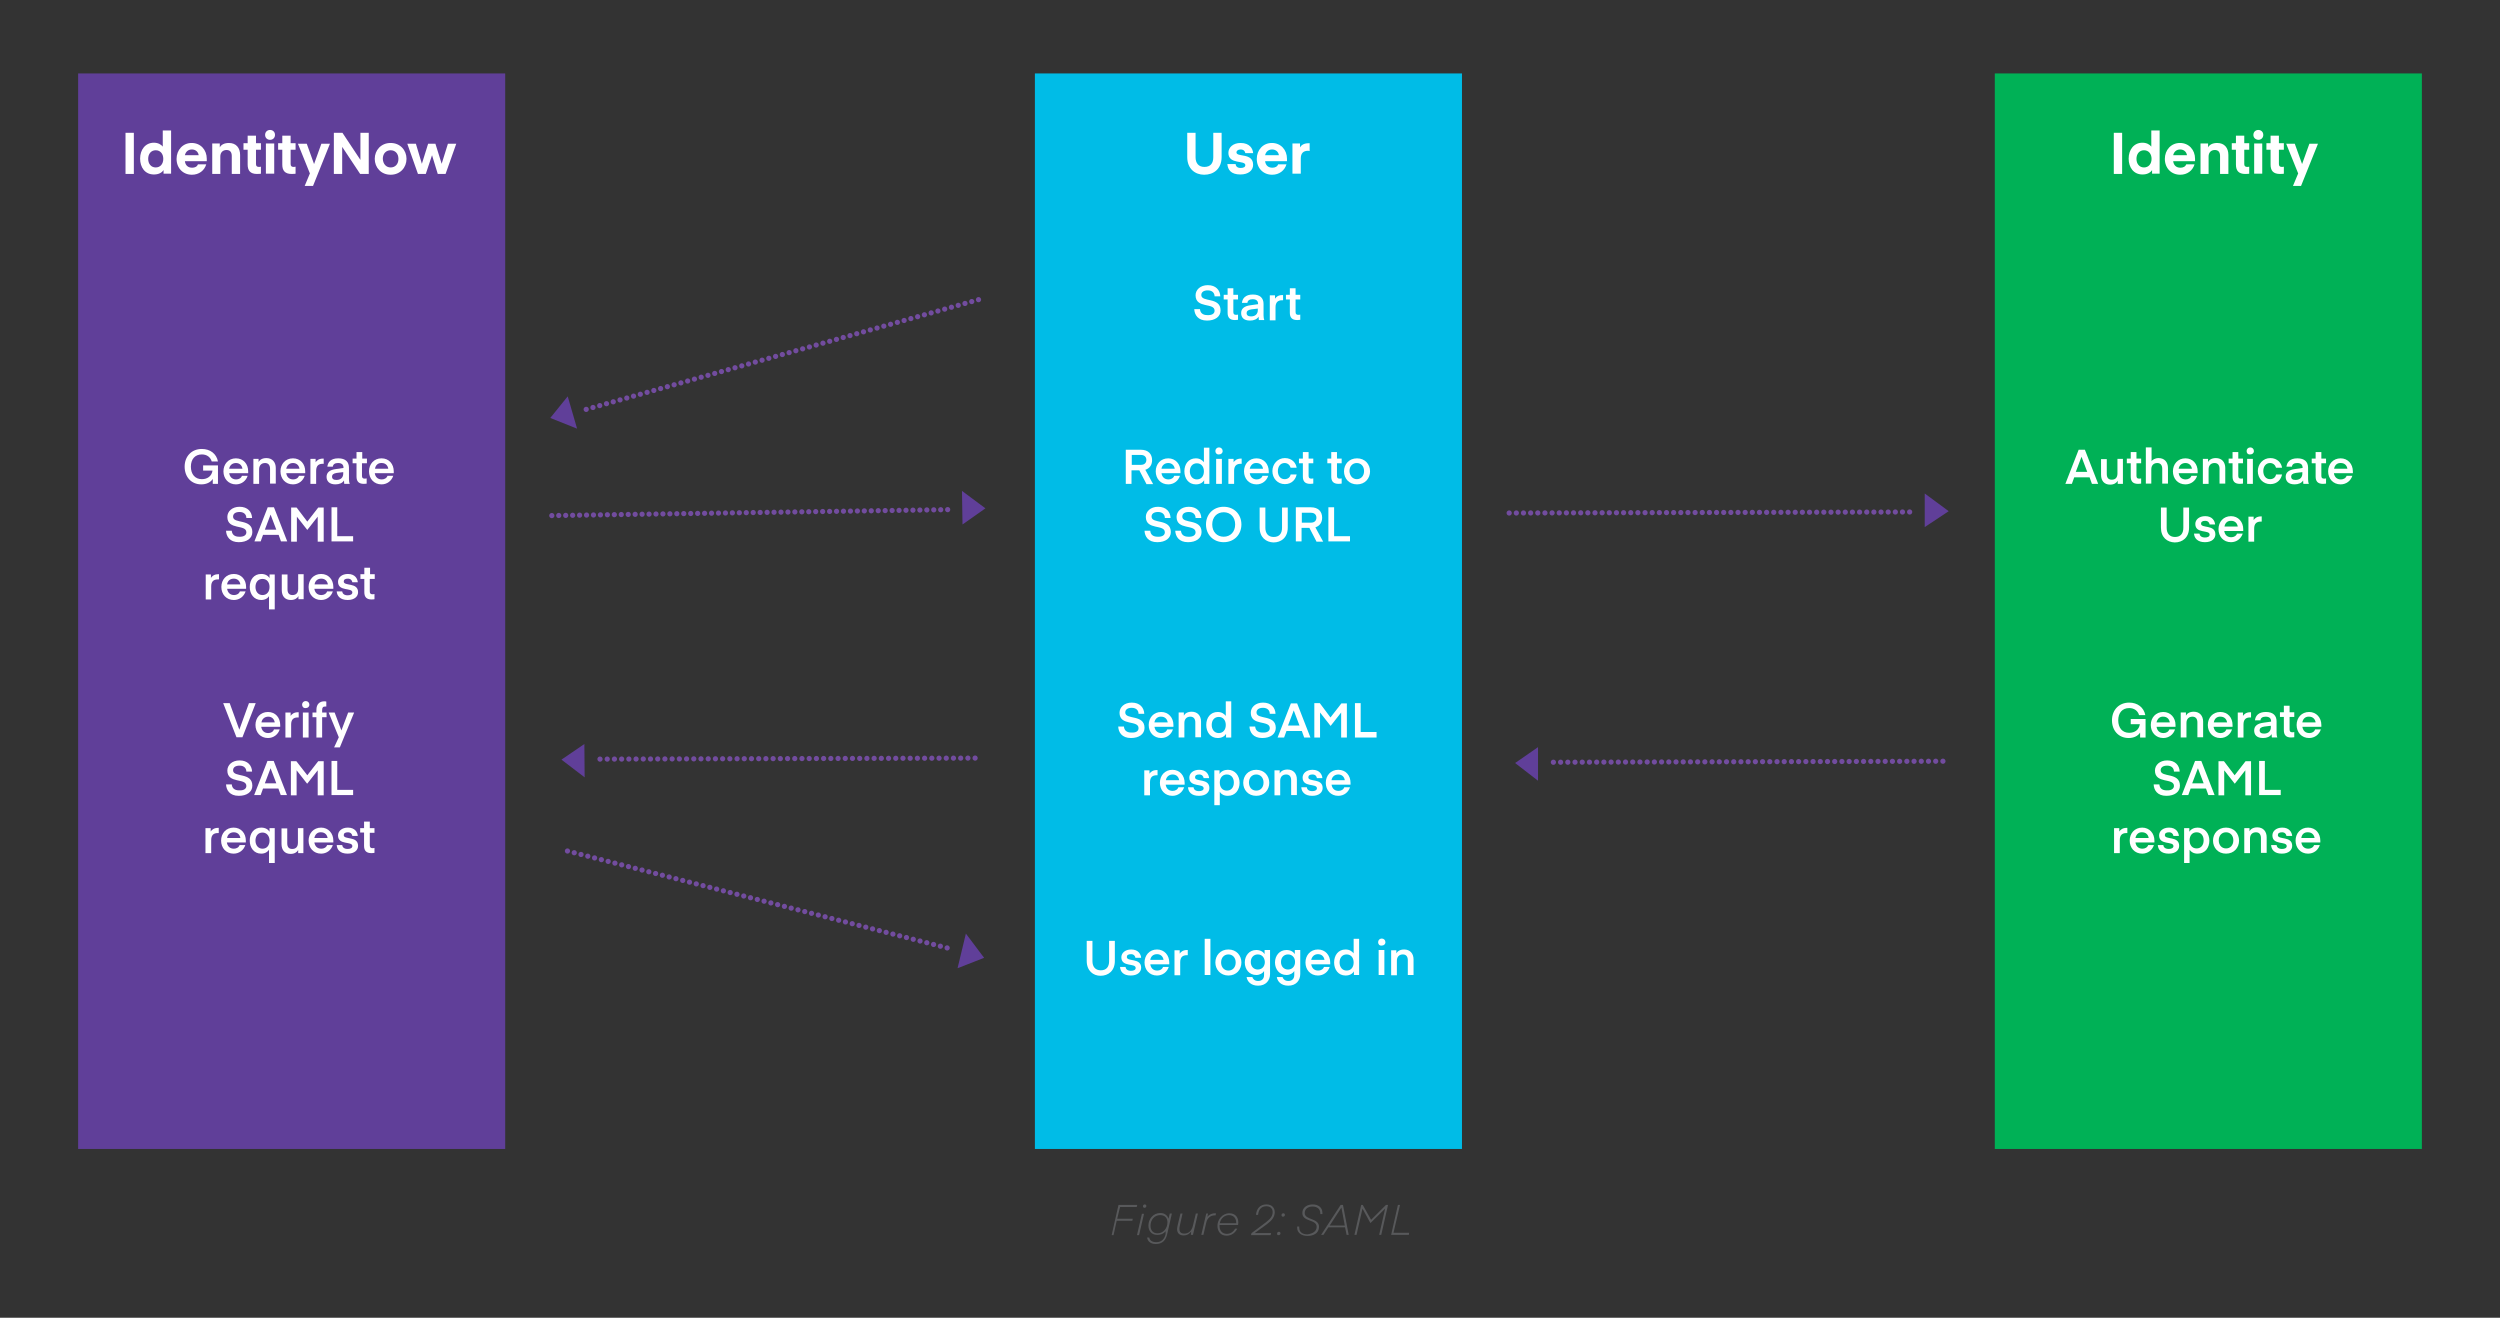 <svg version="1.1" id="Layer_1" xmlns="http://www.w3.org/2000/svg" xmlns:xlink="http://www.w3.org/1999/xlink" x="0px" y="0px" viewBox="0 0 960 506" style="enable-background:new 0 0 960 506;" xml:space="preserve">
<rect x="0" y="0" width="960" height="506" fill="#333333" stroke="none"/>
<style type="text/css">
	.st0{fill:none;stroke:#724C9F;stroke-width:0.912;stroke-linecap:round;stroke-linejoin:round;}
	.st1{fill:none;stroke:#724C9F;stroke-width:2;stroke-linecap:round;stroke-linejoin:round;stroke-dasharray:0,2.697;}
	.st2{fill:#603F99;}
	.st3{fill:none;stroke:#724C9F;stroke-width:2;stroke-linecap:round;stroke-linejoin:round;stroke-dasharray:0,2.667;}
	.st4{fill:none;stroke:#724C9F;stroke-width:2;stroke-linecap:round;stroke-linejoin:round;stroke-dasharray:0,2.746;}
	.st5{fill:none;stroke:#724C9F;stroke-width:2;stroke-linecap:round;stroke-linejoin:round;stroke-dasharray:0,2.77;}
	.st6{fill:none;stroke:#724C9F;stroke-width:2;stroke-linecap:round;stroke-linejoin:round;stroke-dasharray:0,2.687;}
	.st7{fill:#00BCE7;}
	.st8{fill:#00B156;}
	.st9{fill:#FFFFFF;}
	.st10{fill:#58595B;}
</style>
<g>
	<line class="st0" x1="218.1" y1="159.1" x2="218.1" y2="159.1"></line>
	<line class="st1" x1="225.1" y1="157.2" x2="376" y2="115"></line>
	<polygon class="st2" points="221.6,164.6 218,152.2 211.3,160.5"></polygon>
	<line class="st0" x1="371.1" y1="195.6" x2="371.1" y2="195.6"></line>
	<line class="st3" x1="363.9" y1="195.7" x2="211" y2="198"></line>
	<polygon class="st2" points="369.4,188.5 369.6,201.4 378.4,195.2"></polygon>
	<line class="st0" x1="740.7" y1="196.5" x2="740.7" y2="196.5"></line>
	<line class="st4" x1="733.3" y1="196.6" x2="578" y2="197"></line>
	<polygon class="st2" points="739.1,189.5 739.1,202.4 748.3,196.3"></polygon>
	<line class="st0" x1="589.1" y1="292.7" x2="589.1" y2="292.7"></line>
	<line class="st5" x1="596.5" y1="292.7" x2="748" y2="292.3"></line>
	<polygon class="st2" points="590.6,299.8 590.6,286.9 581.8,293"></polygon>
	<line class="st0" x1="222.9" y1="291.5" x2="222.9" y2="291.5"></line>
	<line class="st5" x1="230.4" y1="291.5" x2="376" y2="291.1"></line>
	<polygon class="st2" points="224.5,298.5 224.4,285.7 215.6,291.7"></polygon>
	<line class="st0" x1="370.7" y1="365.8" x2="370.7" y2="365.8"></line>
	<line class="st6" x1="363.7" y1="364" x2="216" y2="326.3"></line>
	<polygon class="st2" points="370.9,358.5 367.7,371.8 377.9,367.8"></polygon>
	<rect x="30" y="28.2" class="st2" width="164" height="413"></rect>
	<rect x="397.4" y="28.2" class="st7" width="164" height="413"></rect>
	<rect x="766" y="28.2" class="st8" width="164" height="413"></rect>
	<g>
		<path class="st9" d="M51.4,66.8h-3.2V51h3.2V66.8z"></path>
		<path class="st9" d="M62.6,50.1h3.1v16.6h-2.9v-1.4c-0.7,1.1-2,1.7-3.7,1.7c-3.4,0-5.3-2.7-5.3-6.1c0-3.4,2-6.1,5.3-6.1
			c1.6,0,2.8,0.7,3.4,1.5V50.1z M59.8,57.7c-1.8,0-2.9,1.4-2.9,3.3c0,1.9,1.1,3.3,2.9,3.3c1.8,0,2.9-1.4,2.9-3.3
			C62.7,59.1,61.6,57.7,59.8,57.7z"></path>
		<path class="st9" d="M71,61.9c0.2,1.6,1.2,2.5,2.8,2.5c1,0,1.9-0.4,2.2-1.3h3.2c-0.7,2.4-2.8,4-5.5,4c-3.4,0-5.9-2.5-5.9-6.1
			c0-3.4,2.4-6.1,5.8-6.1s5.8,2.6,5.8,6.1c0,0.5,0,0.9,0,0.9H71z M71,59.6h5.3c-0.2-1.3-1.2-2.2-2.6-2.2
			C72.2,57.4,71.3,58.3,71,59.6z"></path>
		<path class="st9" d="M84.4,56.6c0.5-1,1.7-1.7,3.5-1.7c2.8,0,4.3,1.9,4.3,4.6v7.3H89v-6.9c0-1.4-0.6-2.3-2-2.3
			c-1.5,0-2.4,1-2.4,2.5v6.7h-3.1V55.1h2.9V56.6z"></path>
		<path class="st9" d="M100.2,66.7c0,0-0.5,0.1-1.5,0.1c-2.6,0-3.6-1.3-3.6-3.6v-5.7h-1.6v-2.5h1.6v-2.9h3.2v2.9h1.9v2.5h-1.9V63
			c0,0.8,0.4,1.1,1.2,1.1c0.4,0,0.7-0.1,0.7-0.1V66.7z"></path>
		<path class="st9" d="M101.8,51.8c0-1.1,0.8-1.9,1.9-1.9s1.9,0.8,1.9,1.9c0,1.1-0.8,1.9-1.9,1.9S101.8,52.9,101.8,51.8z
			 M102.1,55.1h3.2v11.6h-3.2V55.1z"></path>
		<path class="st9" d="M113.5,66.7c0,0-0.5,0.1-1.5,0.1c-2.6,0-3.6-1.3-3.6-3.6v-5.7h-1.6v-2.5h1.6v-2.9h3.2v2.9h1.9v2.5h-1.9V63
			c0,0.8,0.4,1.1,1.2,1.1c0.4,0,0.7-0.1,0.7-0.1V66.7z"></path>
		<path class="st9" d="M119,66.6l-4.6-11.4h3.4l2.8,7.8l2.8-7.8h3.3l-6.5,16.2H117L119,66.6z"></path>
		<path class="st9" d="M131.4,66.8h-3.2V51h3.3l6.9,10.4V51h3.2v15.8h-3.3l-6.9-10.4V66.8z"></path>
		<path class="st9" d="M143.9,61c0-3.3,2.4-6.1,6.1-6.1s6.1,2.8,6.1,6.1c0,3.3-2.4,6.1-6.1,6.1S143.9,64.3,143.9,61z M150,64.3
			c1.7,0,3-1.2,3-3.3c0-2.1-1.3-3.3-3-3.3c-1.7,0-3,1.2-3,3.3C147.1,63,148.3,64.3,150,64.3z"></path>
		<path class="st9" d="M165.9,59.6L165.9,59.6l-2.4,7.2h-3l-4.1-11.6h3.3l2.3,7.7l2.4-7.7h2.8l2.4,7.7l2.4-7.7h3.2l-4.1,11.6h-3
			L165.9,59.6z"></path>
	</g>
	<g>
		<path class="st9" d="M814.9,66.8h-3.2V51h3.2V66.8z"></path>
		<path class="st9" d="M826.1,50.1h3.2v16.6h-2.9v-1.4c-0.7,1.1-2,1.7-3.7,1.7c-3.4,0-5.3-2.7-5.3-6.1c0-3.4,2-6.1,5.3-6.1
			c1.6,0,2.8,0.7,3.4,1.5V50.1z M823.3,57.7c-1.8,0-2.9,1.4-2.9,3.3c0,1.9,1.1,3.3,2.9,3.3s2.9-1.4,2.9-3.3
			C826.2,59.1,825.1,57.7,823.3,57.7z"></path>
		<path class="st9" d="M834.5,61.9c0.2,1.6,1.2,2.5,2.8,2.5c1,0,1.9-0.4,2.2-1.3h3.2c-0.7,2.4-2.8,4-5.5,4c-3.4,0-5.9-2.5-5.9-6.1
			c0-3.4,2.4-6.1,5.8-6.1s5.8,2.6,5.8,6.1c0,0.5,0,0.9,0,0.9H834.5z M834.5,59.6h5.3c-0.2-1.3-1.2-2.2-2.6-2.2
			C835.7,57.4,834.8,58.3,834.5,59.6z"></path>
		<path class="st9" d="M847.9,56.6c0.5-1,1.7-1.7,3.5-1.7c2.8,0,4.3,1.9,4.3,4.6v7.3h-3.2v-6.9c0-1.4-0.6-2.3-2-2.3
			c-1.5,0-2.4,1-2.4,2.5v6.7H845V55.1h2.9V56.6z"></path>
		<path class="st9" d="M863.7,66.7c0,0-0.5,0.1-1.5,0.1c-2.6,0-3.6-1.3-3.6-3.6v-5.7H857v-2.5h1.6v-2.9h3.2v2.9h1.9v2.5h-1.9V63
			c0,0.8,0.4,1.1,1.2,1.1c0.4,0,0.7-0.1,0.7-0.1V66.7z"></path>
		<path class="st9" d="M865.3,51.8c0-1.1,0.8-1.9,1.9-1.9c1.1,0,1.9,0.8,1.9,1.9c0,1.1-0.8,1.9-1.9,1.9
			C866.1,53.6,865.3,52.9,865.3,51.8z M865.6,55.1h3.1v11.6h-3.1V55.1z"></path>
		<path class="st9" d="M877,66.7c0,0-0.5,0.1-1.5,0.1c-2.6,0-3.6-1.3-3.6-3.6v-5.7h-1.6v-2.5h1.6v-2.9h3.2v2.9h1.9v2.5h-1.9V63
			c0,0.8,0.4,1.1,1.2,1.1c0.4,0,0.7-0.1,0.7-0.1V66.7z"></path>
		<path class="st9" d="M882.5,66.6l-4.6-11.4h3.3l2.8,7.8l2.8-7.8h3.3l-6.5,16.2h-3.1L882.5,66.6z"></path>
	</g>
	<g>
		<path class="st9" d="M455.9,60.3V51h3.2v9.4c0,2.2,1.1,3.7,3.4,3.7c2.4,0,3.4-1.5,3.4-3.7V51h3.2v9.3c0,4.6-3.1,6.8-6.7,6.8
			C459,67.1,455.9,64.9,455.9,60.3z"></path>
		<path class="st9" d="M471.3,63h3.2c0,0.8,0.6,1.5,1.9,1.5c1.2,0,1.8-0.4,1.8-1.1c0-2-6.5-0.1-6.5-4.7c0-2.1,1.8-3.8,4.7-3.8
			c3.5,0,4.7,2.2,4.8,3.9h-3c-0.1-0.7-0.6-1.4-1.8-1.4c-1,0-1.6,0.5-1.6,1.1c0,2,6.4,0,6.4,4.8c0,2.1-1.8,3.7-4.9,3.7
			C472.7,67,471.5,65.2,471.3,63z"></path>
		<path class="st9" d="M485.8,61.9c0.2,1.6,1.2,2.5,2.8,2.5c1,0,1.9-0.4,2.2-1.3h3.2c-0.7,2.4-2.8,4-5.5,4c-3.4,0-5.9-2.5-5.9-6.1
			c0-3.4,2.4-6.1,5.8-6.1s5.8,2.6,5.8,6.1c0,0.5,0,0.9,0,0.9H485.8z M485.8,59.6h5.3c-0.2-1.3-1.2-2.2-2.6-2.2
			C487,57.4,486.1,58.3,485.8,59.6z"></path>
		<path class="st9" d="M502.9,58c0,0-0.3-0.1-0.6-0.1c-1.8,0-2.8,0.9-2.8,3v5.8h-3.2V55.1h2.9v1.5c0.4-0.7,1.3-1.6,3.3-1.6
			c0.1,0,0.4,0,0.4,0V58z"></path>
	</g>
	<g>
		<path class="st9" d="M83.7,185.8h-2v-1.9c-0.8,1.3-2.4,2.1-4.4,2.1c-3.8,0-6.4-2.8-6.4-6.8c0-4,2.7-6.8,6.6-6.8
			c3.2,0,5.6,1.8,6.2,4.8h-2.4c-0.5-1.7-1.9-2.7-3.8-2.7c-2.6,0-4.2,1.8-4.2,4.7s1.6,4.8,4.2,4.8c2.2,0,3.8-1.2,4.1-3.3H78v-2h5.7
			V185.8z"></path>
		<path class="st9" d="M88,181.6c0.2,1.5,1.1,2.5,2.7,2.5c1,0,1.9-0.5,2.2-1.4h2.2c-0.6,1.9-2.3,3.3-4.5,3.3c-2.9,0-4.8-2.2-4.8-5
			c0-2.8,1.9-5,4.8-5s4.7,2.2,4.7,5c0,0.4,0,0.7,0,0.7H88z M88,180h5.1c-0.2-1.3-1.1-2.2-2.5-2.2S88.2,178.7,88,180z"></path>
		<path class="st9" d="M99.3,177.4c0.4-0.8,1.4-1.5,3-1.5c2.3,0,3.6,1.6,3.6,3.8v6h-2.2V180c0-1.3-0.6-2.2-1.9-2.2
			c-1.4,0-2.3,0.9-2.3,2.4v5.6h-2.2v-9.6h2V177.4z"></path>
		<path class="st9" d="M109.9,181.6c0.2,1.5,1.1,2.5,2.7,2.5c1,0,1.9-0.5,2.2-1.4h2.2c-0.6,1.9-2.3,3.3-4.5,3.3
			c-2.9,0-4.8-2.2-4.8-5c0-2.8,1.9-5,4.8-5s4.7,2.2,4.7,5c0,0.4,0,0.7,0,0.7H109.9z M109.9,180h5.1c-0.2-1.3-1.1-2.2-2.5-2.2
			S110.2,178.7,109.9,180z"></path>
		<path class="st9" d="M124.4,178.1c0,0-0.3,0-0.5,0c-1.6,0-2.5,0.8-2.5,2.7v5h-2.2v-9.6h2v1.3c0.4-0.6,1.2-1.4,2.8-1.4
			c0.1,0,0.3,0,0.3,0V178.1z"></path>
		<path class="st9" d="M125.4,183.1c0-1.6,1.1-2.7,3.7-3l2.8-0.4v-0.1c0-1.2-0.7-1.8-2.1-1.8c-1.2,0-1.9,0.5-2,1.4h-2.1
			c0.2-1.7,1.3-3.2,4.2-3.2c2.8,0,4.1,1.4,4.1,3.6v4.4c0,0.6,0.1,1.4,0.3,1.8h-2.1c0,0-0.1-0.5-0.1-1.3c-0.6,1-1.8,1.5-3.3,1.5
			C126.4,186,125.4,184.7,125.4,183.1z M129.3,181.6c-1.3,0.2-1.8,0.7-1.8,1.4c0,0.9,0.6,1.3,1.7,1.3c1.8,0,2.6-1.1,2.6-2.4v-0.6
			L129.3,181.6z"></path>
		<path class="st9" d="M140.8,185.7c0,0-0.4,0.1-1.1,0.1c-2,0-2.8-1-2.8-2.8v-5.1h-1.5v-1.8h1.5v-2.5h2.2v2.5h1.8v1.8H139v4.8
			c0,0.8,0.3,1.1,1.1,1.1c0.4,0,0.7-0.1,0.7-0.1V185.7z"></path>
		<path class="st9" d="M143.9,181.6c0.2,1.5,1.1,2.5,2.7,2.5c1,0,1.9-0.5,2.2-1.4h2.2c-0.6,1.9-2.3,3.3-4.5,3.3
			c-2.9,0-4.8-2.2-4.8-5c0-2.8,1.9-5,4.8-5s4.7,2.2,4.7,5c0,0.4,0,0.7,0,0.7H143.9z M144,180h5.1c-0.2-1.3-1.1-2.2-2.5-2.2
			C145.1,177.7,144.2,178.7,144,180z"></path>
	</g>
	<g>
		<path class="st9" d="M94.6,204.4c0-3.2-7.3-0.7-7.3-5.9c0-2.1,1.8-3.9,4.7-3.9c3.1,0,4.7,1.9,4.8,4.3h-2.2c0-1.3-0.9-2.3-2.6-2.3
			c-1.5,0-2.5,0.6-2.5,1.8c0,2.9,7.4,0.6,7.4,5.9c0,2.4-2.1,3.9-5.2,3.9c-3.5,0-4.8-2.2-4.9-4.4H89c0.1,1.4,1,2.3,2.8,2.3
			C93.6,206.2,94.6,205.5,94.6,204.4z"></path>
		<path class="st9" d="M97.7,207.9l5.1-13.1h2.4l5.1,13.1h-2.4l-0.9-2.5H101l-0.9,2.5H97.7z M103.9,197.6l-2.2,5.8h4.4L103.9,197.6
			L103.9,197.6z"></path>
		<path class="st9" d="M118,200.3l4.2-5.4h2.1v13.1H122v-9.6l-4,5.1H118l-4-5.1v9.6h-2.2v-13.1h2.1L118,200.3z"></path>
		<path class="st9" d="M135.6,207.9h-8.3v-13.1h2.2v11.1h6.1V207.9z"></path>
	</g>
	<g>
		<path class="st9" d="M84.1,222.5c0,0-0.3,0-0.5,0c-1.6,0-2.5,0.8-2.5,2.7v5H79v-9.6h2v1.3c0.4-0.6,1.2-1.4,2.8-1.4
			c0.1,0,0.3,0,0.3,0V222.5z"></path>
		<path class="st9" d="M87.2,226c0.2,1.5,1.1,2.5,2.7,2.5c1,0,1.9-0.5,2.2-1.4h2.2c-0.6,1.9-2.3,3.3-4.5,3.3c-2.9,0-4.8-2.2-4.8-5
			c0-2.8,1.9-5,4.8-5s4.7,2.2,4.7,5c0,0.4,0,0.7,0,0.7H87.2z M87.2,224.4h5.1c-0.2-1.3-1.1-2.2-2.5-2.2S87.4,223,87.2,224.4z"></path>
		<path class="st9" d="M100.3,230.4c-2.8,0-4.4-2.3-4.4-5c0-2.8,1.6-5,4.4-5c1.5,0,2.6,0.6,3.2,1.6v-1.4h2V234h-2.2v-5.1
			C102.9,229.7,101.8,230.4,100.3,230.4z M100.8,222.3c-1.7,0-2.7,1.3-2.7,3.1c0,1.7,1,3.1,2.7,3.1c1.7,0,2.7-1.3,2.7-3.1
			C103.5,223.6,102.5,222.3,100.8,222.3z"></path>
		<path class="st9" d="M114.4,220.5h2.2v9.6h-2v-1.2c-0.4,0.8-1.4,1.5-2.9,1.5c-2.3,0-3.5-1.5-3.5-3.8v-6h2.2v5.7
			c0,1.3,0.5,2.2,1.9,2.2c1.4,0,2.2-0.8,2.2-2.4V220.5z"></path>
		<path class="st9" d="M120.7,226c0.2,1.5,1.1,2.5,2.7,2.5c1,0,1.9-0.5,2.2-1.4h2.2c-0.6,1.9-2.3,3.3-4.5,3.3c-2.9,0-4.8-2.2-4.8-5
			c0-2.8,1.9-5,4.8-5s4.7,2.2,4.7,5c0,0.4,0,0.7,0,0.7H120.7z M120.8,224.4h5.1c-0.2-1.3-1.1-2.2-2.5-2.2S121,223,120.8,224.4z"></path>
		<path class="st9" d="M129.3,227.1h2.1c0.1,0.8,0.7,1.5,2.1,1.5c1.1,0,1.8-0.4,1.8-1.1c0-2-5.5-0.2-5.5-4.1c0-1.6,1.4-3,3.8-3
			c2.8,0,3.7,1.9,3.8,3.2h-2.1c-0.1-0.7-0.6-1.4-1.7-1.4c-1.1,0-1.6,0.4-1.6,1.1c0,1.9,5.5,0.2,5.5,4.1c0,1.6-1.3,3-4,3
			C130.6,230.4,129.4,228.8,129.3,227.1z"></path>
		<path class="st9" d="M143.8,230.1c0,0-0.4,0.1-1.1,0.1c-2,0-2.8-1-2.8-2.8v-5.1h-1.5v-1.8h1.5v-2.5h2.2v2.5h1.8v1.8H142v4.8
			c0,0.8,0.3,1.1,1.1,1.1c0.4,0,0.7-0.1,0.7-0.1V230.1z"></path>
	</g>
	<g>
		<path class="st9" d="M466.4,119.3c0-3.2-7.3-0.7-7.3-5.9c0-2.1,1.8-3.9,4.7-3.9c3.1,0,4.7,1.9,4.8,4.3h-2.2c0-1.3-0.9-2.3-2.6-2.3
			c-1.5,0-2.5,0.6-2.5,1.8c0,2.9,7.4,0.6,7.4,5.9c0,2.4-2.1,3.9-5.2,3.9c-3.5,0-4.8-2.2-4.9-4.4h2.2c0.1,1.4,1,2.3,2.8,2.3
			C465.3,121.1,466.4,120.5,466.4,119.3z"></path>
		<path class="st9" d="M475.3,122.8c0,0-0.4,0.1-1.1,0.1c-2,0-2.8-1-2.8-2.8V115h-1.5v-1.8h1.5v-2.5h2.2v2.5h1.8v1.8h-1.8v4.8
			c0,0.8,0.3,1.1,1.1,1.1c0.4,0,0.7-0.1,0.7-0.1V122.8z"></path>
		<path class="st9" d="M476.6,120.2c0-1.6,1.1-2.7,3.7-3l2.8-0.4v-0.1c0-1.2-0.7-1.8-2.1-1.8c-1.2,0-1.9,0.5-2,1.4h-2.1
			c0.2-1.7,1.3-3.2,4.2-3.2c2.8,0,4.1,1.4,4.1,3.6v4.4c0,0.6,0.1,1.4,0.3,1.8h-2.1c0,0-0.1-0.5-0.1-1.3c-0.6,1-1.8,1.5-3.3,1.5
			C477.5,123.1,476.6,121.8,476.6,120.2z M480.5,118.8c-1.3,0.2-1.8,0.7-1.8,1.4c0,0.9,0.6,1.3,1.7,1.3c1.8,0,2.6-1.1,2.6-2.4v-0.6
			L480.5,118.8z"></path>
		<path class="st9" d="M492.8,115.3c0,0-0.3,0-0.5,0c-1.6,0-2.5,0.8-2.5,2.7v5h-2.2v-9.6h2v1.3c0.4-0.6,1.2-1.4,2.8-1.4
			c0.1,0,0.3,0,0.3,0V115.3z"></path>
		<path class="st9" d="M499.2,122.8c0,0-0.4,0.1-1.1,0.1c-2,0-2.8-1-2.8-2.8V115h-1.5v-1.8h1.5v-2.5h2.2v2.5h1.8v1.8h-1.8v4.8
			c0,0.8,0.3,1.1,1.1,1.1c0.4,0,0.7-0.1,0.7-0.1V122.8z"></path>
	</g>
	<g>
		<path class="st9" d="M440.2,185.8l-2.7-5.2h-3v5.2h-2.2v-13.1h5.8c2.9,0,4.3,1.7,4.3,4c0,1.7-0.8,3.1-2.6,3.7l3,5.5H440.2z
			 M438.1,174.7h-3.5v3.8h3.5c1.4,0,2.1-0.8,2.1-1.9S439.5,174.7,438.1,174.7z"></path>
		<path class="st9" d="M446,181.6c0.2,1.5,1.1,2.5,2.7,2.5c1,0,1.9-0.5,2.2-1.4h2.2c-0.6,1.9-2.3,3.3-4.5,3.3c-2.9,0-4.8-2.2-4.8-5
			c0-2.8,1.9-5,4.8-5c2.8,0,4.7,2.2,4.7,5c0,0.4,0,0.7,0,0.7H446z M446,180h5.1c-0.2-1.3-1.1-2.2-2.5-2.2S446.2,178.7,446,180z"></path>
		<path class="st9" d="M462.2,171.9h2.2v13.9h-2v-1.4c-0.6,1-1.7,1.6-3.2,1.6c-2.8,0-4.4-2.3-4.4-5c0-2.8,1.6-5,4.4-5
			c1.5,0,2.5,0.7,3.1,1.5V171.9z M459.6,177.9c-1.7,0-2.7,1.3-2.7,3.1c0,1.7,1,3.1,2.7,3.1c1.7,0,2.7-1.3,2.7-3.1
			C462.3,179.2,461.3,177.9,459.6,177.9z"></path>
		<path class="st9" d="M466.7,173.2c0-0.8,0.6-1.4,1.4-1.4c0.8,0,1.4,0.6,1.4,1.4c0,0.8-0.6,1.3-1.4,1.3
			C467.3,174.6,466.7,174,466.7,173.2z M467,176.2h2.2v9.6H467V176.2z"></path>
		<path class="st9" d="M476.9,178.1c0,0-0.3,0-0.5,0c-1.6,0-2.5,0.8-2.5,2.7v5h-2.2v-9.6h2v1.3c0.4-0.6,1.2-1.4,2.8-1.4
			c0.1,0,0.3,0,0.3,0V178.1z"></path>
		<path class="st9" d="M479.9,181.6c0.2,1.5,1.1,2.5,2.7,2.5c1,0,1.9-0.5,2.2-1.4h2.2c-0.6,1.9-2.3,3.3-4.5,3.3
			c-2.9,0-4.8-2.2-4.8-5c0-2.8,1.9-5,4.8-5c2.8,0,4.7,2.2,4.7,5c0,0.4,0,0.7,0,0.7H479.9z M479.9,180h5.1c-0.2-1.3-1.1-2.2-2.5-2.2
			C481.1,177.7,480.2,178.7,479.9,180z"></path>
		<path class="st9" d="M493.4,175.9c2.8,0,4.3,2,4.5,3.7h-2.3c-0.3-1-1.1-1.8-2.3-1.8c-1.6,0-2.6,1.3-2.6,3.1c0,1.8,1,3.1,2.6,3.1
			c1.2,0,2.1-0.7,2.3-1.8h2.3c-0.3,1.7-1.7,3.7-4.5,3.7c-2.8,0-4.8-2.2-4.8-5C488.6,178.2,490.6,175.9,493.4,175.9z"></path>
		<path class="st9" d="M504.2,185.7c0,0-0.4,0.1-1.1,0.1c-2,0-2.8-1-2.8-2.8v-5.1h-1.5v-1.8h1.5v-2.5h2.2v2.5h1.8v1.8h-1.8v4.8
			c0,0.8,0.3,1.1,1.1,1.1c0.4,0,0.7-0.1,0.7-0.1V185.7z"></path>
		<path class="st9" d="M515.1,185.7c0,0-0.4,0.1-1.1,0.1c-2,0-2.8-1-2.8-2.8v-5.1h-1.5v-1.8h1.5v-2.5h2.2v2.5h1.8v1.8h-1.8v4.8
			c0,0.8,0.3,1.1,1.1,1.1c0.4,0,0.7-0.1,0.7-0.1V185.7z"></path>
		<path class="st9" d="M516.1,181c0-2.7,1.9-5,5-5c3.1,0,5,2.3,5,5c0,2.7-1.9,5-5,5C518,186,516.1,183.7,516.1,181z M521,184
			c1.6,0,2.8-1.2,2.8-3.1c0-1.9-1.2-3.1-2.8-3.1c-1.6,0-2.8,1.2-2.8,3.1C518.3,182.8,519.5,184,521,184z"></path>
	</g>
	<g>
		<path class="st9" d="M447.3,204.4c0-3.2-7.3-0.7-7.3-5.9c0-2.1,1.8-3.9,4.7-3.9c3.1,0,4.7,1.9,4.8,4.3h-2.2c0-1.3-0.9-2.3-2.6-2.3
			c-1.5,0-2.5,0.6-2.5,1.8c0,2.9,7.4,0.6,7.4,5.9c0,2.4-2.1,3.9-5.2,3.9c-3.5,0-4.8-2.2-4.9-4.4h2.2c0.1,1.4,1,2.3,2.8,2.3
			C446.3,206.2,447.3,205.5,447.3,204.4z"></path>
		<path class="st9" d="M459.1,204.4c0-3.2-7.3-0.7-7.3-5.9c0-2.1,1.8-3.9,4.7-3.9c3.1,0,4.7,1.9,4.8,4.3h-2.2c0-1.3-0.9-2.3-2.6-2.3
			c-1.5,0-2.5,0.6-2.5,1.8c0,2.9,7.4,0.6,7.4,5.9c0,2.4-2.1,3.9-5.2,3.9c-3.5,0-4.8-2.2-4.9-4.4h2.2c0.1,1.4,1,2.3,2.8,2.3
			C458.1,206.2,459.1,205.5,459.1,204.4z"></path>
		<path class="st9" d="M469.9,194.6c4,0,6.8,2.9,6.8,6.8c0,3.9-2.8,6.8-6.8,6.8c-4,0-6.8-2.9-6.8-6.8
			C463.1,197.5,465.9,194.6,469.9,194.6z M469.9,206.1c2.6,0,4.4-1.9,4.4-4.7s-1.8-4.7-4.4-4.7c-2.6,0-4.4,1.9-4.4,4.7
			S467.3,206.1,469.9,206.1z"></path>
		<path class="st9" d="M483.7,202.6v-7.7h2.2v7.8c0,2.1,1.1,3.5,3.2,3.5c2.2,0,3.2-1.4,3.2-3.5v-7.8h2.2v7.7c0,3.8-2.5,5.7-5.5,5.7
			C486.2,208.2,483.7,206.4,483.7,202.6z"></path>
		<path class="st9" d="M505.5,207.9l-2.7-5.2h-3v5.2h-2.2v-13.1h5.8c2.9,0,4.3,1.7,4.3,4c0,1.7-0.8,3.1-2.6,3.7l3,5.5H505.5z
			 M503.4,196.9h-3.5v3.8h3.5c1.4,0,2.1-0.8,2.1-1.9S504.8,196.9,503.4,196.9z"></path>
		<path class="st9" d="M518.4,207.9h-8.3v-13.1h2.2v11.1h6.1V207.9z"></path>
	</g>
	<g>
		<path class="st9" d="M793.1,185.8l5.1-13.1h2.4l5.1,13.1h-2.4l-0.9-2.5h-5.9l-0.9,2.5H793.1z M799.3,175.4l-2.2,5.8h4.4
			L799.3,175.4L799.3,175.4z"></path>
		<path class="st9" d="M813,176.2h2.2v9.6h-2v-1.2c-0.4,0.8-1.4,1.5-2.9,1.5c-2.3,0-3.5-1.5-3.5-3.8v-6h2.2v5.7
			c0,1.3,0.5,2.2,1.9,2.2c1.4,0,2.2-0.8,2.2-2.4V176.2z"></path>
		<path class="st9" d="M822.1,185.7c0,0-0.4,0.1-1.1,0.1c-2,0-2.8-1-2.8-2.8v-5.1h-1.5v-1.8h1.5v-2.5h2.2v2.5h1.8v1.8h-1.8v4.8
			c0,0.8,0.3,1.1,1.1,1.1c0.4,0,0.7-0.1,0.7-0.1V185.7z"></path>
		<path class="st9" d="M826.1,177.2c0.4-0.6,1.4-1.3,2.8-1.3c2.3,0,3.6,1.6,3.6,3.8v6h-2.2V180c0-1.3-0.6-2.2-1.9-2.2
			c-1.4,0-2.3,0.9-2.3,2.4v5.5H824v-13.9h2.2V177.2z"></path>
		<path class="st9" d="M836.6,181.6c0.2,1.5,1.1,2.5,2.7,2.5c1,0,1.9-0.5,2.2-1.4h2.2c-0.6,1.9-2.3,3.3-4.5,3.3
			c-2.9,0-4.8-2.2-4.8-5c0-2.8,1.9-5,4.8-5s4.7,2.2,4.7,5c0,0.4,0,0.7,0,0.7H836.6z M836.6,180h5.1c-0.2-1.3-1.1-2.2-2.5-2.2
			S836.8,178.7,836.6,180z"></path>
		<path class="st9" d="M847.9,177.4c0.4-0.8,1.4-1.5,3-1.5c2.3,0,3.6,1.6,3.6,3.8v6h-2.2V180c0-1.3-0.6-2.2-1.9-2.2
			c-1.4,0-2.3,0.9-2.3,2.4v5.6h-2.2v-9.6h2V177.4z"></path>
		<path class="st9" d="M861.2,185.7c0,0-0.4,0.1-1.1,0.1c-2,0-2.8-1-2.8-2.8v-5.1h-1.5v-1.8h1.5v-2.5h2.2v2.5h1.8v1.8h-1.8v4.8
			c0,0.8,0.3,1.1,1.1,1.1c0.4,0,0.7-0.1,0.7-0.1V185.7z"></path>
		<path class="st9" d="M862.7,173.2c0-0.8,0.6-1.4,1.4-1.4c0.8,0,1.4,0.6,1.4,1.4c0,0.8-0.6,1.3-1.4,1.3
			C863.2,174.6,862.7,174,862.7,173.2z M862.9,176.2h2.2v9.6h-2.2V176.2z"></path>
		<path class="st9" d="M871.8,175.9c2.8,0,4.3,2,4.5,3.7h-2.3c-0.3-1-1.1-1.8-2.3-1.8c-1.6,0-2.6,1.3-2.6,3.1c0,1.8,1,3.1,2.6,3.1
			c1.2,0,2.1-0.7,2.3-1.8h2.3c-0.3,1.7-1.7,3.7-4.5,3.7c-2.8,0-4.8-2.2-4.8-5C867,178.2,869,175.9,871.8,175.9z"></path>
		<path class="st9" d="M877.7,183.1c0-1.6,1.1-2.7,3.7-3l2.8-0.4v-0.1c0-1.2-0.7-1.8-2.1-1.8c-1.2,0-1.9,0.5-2,1.4h-2.1
			c0.2-1.7,1.3-3.2,4.2-3.2c2.8,0,4.1,1.4,4.1,3.6v4.4c0,0.6,0.1,1.4,0.3,1.8h-2.1c0,0-0.1-0.5-0.1-1.3c-0.6,1-1.8,1.5-3.3,1.5
			C878.7,186,877.7,184.7,877.7,183.1z M881.6,181.6c-1.3,0.2-1.8,0.7-1.8,1.4c0,0.9,0.6,1.3,1.7,1.3c1.8,0,2.6-1.1,2.6-2.4v-0.6
			L881.6,181.6z"></path>
		<path class="st9" d="M893.1,185.7c0,0-0.4,0.1-1.1,0.1c-2,0-2.8-1-2.8-2.8v-5.1h-1.5v-1.8h1.5v-2.5h2.2v2.5h1.8v1.8h-1.8v4.8
			c0,0.8,0.3,1.1,1.1,1.1c0.4,0,0.7-0.1,0.7-0.1V185.7z"></path>
		<path class="st9" d="M896.2,181.6c0.2,1.5,1.1,2.5,2.7,2.5c1,0,1.9-0.5,2.2-1.4h2.2c-0.6,1.9-2.3,3.3-4.5,3.3
			c-2.9,0-4.8-2.2-4.8-5c0-2.8,1.9-5,4.8-5c2.8,0,4.7,2.2,4.7,5c0,0.4,0,0.7,0,0.7H896.2z M896.3,180h5.1c-0.2-1.3-1.1-2.2-2.5-2.2
			C897.4,177.7,896.5,178.7,896.3,180z"></path>
	</g>
	<g>
		<path class="st9" d="M829.8,202.6v-7.7h2.2v7.8c0,2.1,1.1,3.5,3.2,3.5c2.2,0,3.2-1.4,3.2-3.5v-7.8h2.2v7.7c0,3.8-2.5,5.7-5.5,5.7
			C832.2,208.2,829.8,206.4,829.8,202.6z"></path>
		<path class="st9" d="M842.5,204.9h2.1c0.1,0.8,0.7,1.5,2.1,1.5c1.1,0,1.8-0.4,1.8-1.1c0-2-5.5-0.2-5.5-4.1c0-1.6,1.4-3,3.8-3
			c2.8,0,3.7,1.9,3.8,3.2h-2.1c-0.1-0.7-0.6-1.4-1.7-1.4c-1.1,0-1.6,0.4-1.6,1.1c0,1.9,5.5,0.2,5.5,4.1c0,1.6-1.3,3-4,3
			C843.8,208.2,842.6,206.6,842.5,204.9z"></path>
		<path class="st9" d="M854.1,203.8c0.2,1.5,1.1,2.5,2.7,2.5c1,0,1.9-0.5,2.2-1.4h2.2c-0.6,1.9-2.3,3.3-4.5,3.3
			c-2.9,0-4.8-2.2-4.8-5c0-2.8,1.9-5,4.8-5c2.8,0,4.7,2.2,4.7,5c0,0.4,0,0.7,0,0.7H854.1z M854.2,202.2h5.1
			c-0.2-1.3-1.1-2.2-2.5-2.2C855.3,199.9,854.4,200.9,854.2,202.2z"></path>
		<path class="st9" d="M868.6,200.3c0,0-0.3,0-0.5,0c-1.6,0-2.5,0.8-2.5,2.7v5h-2.2v-9.6h2v1.3c0.4-0.6,1.2-1.4,2.8-1.4
			c0.1,0,0.3,0,0.3,0V200.3z"></path>
	</g>
	<g>
		<path class="st9" d="M823.8,283.2h-2v-1.9c-0.8,1.3-2.4,2.1-4.4,2.1c-3.8,0-6.4-2.8-6.4-6.8c0-4,2.7-6.8,6.6-6.8
			c3.2,0,5.6,1.8,6.2,4.8h-2.4c-0.5-1.7-1.9-2.7-3.8-2.7c-2.6,0-4.2,1.8-4.2,4.7s1.6,4.8,4.2,4.8c2.2,0,3.8-1.2,4.1-3.3h-3.5v-2h5.7
			V283.2z"></path>
		<path class="st9" d="M828.1,279c0.2,1.5,1.1,2.5,2.7,2.5c1,0,1.9-0.5,2.2-1.4h2.2c-0.6,1.9-2.3,3.3-4.5,3.3c-2.9,0-4.8-2.2-4.8-5
			c0-2.8,1.9-5,4.8-5c2.8,0,4.7,2.2,4.7,5c0,0.4,0,0.7,0,0.7H828.1z M828.1,277.4h5.1c-0.2-1.3-1.1-2.2-2.5-2.2
			C829.3,275.1,828.4,276.1,828.1,277.4z"></path>
		<path class="st9" d="M839.4,274.8c0.4-0.8,1.4-1.5,3-1.5c2.3,0,3.6,1.6,3.6,3.8v6h-2.2v-5.7c0-1.3-0.6-2.2-1.9-2.2
			c-1.4,0-2.3,0.9-2.3,2.4v5.6h-2.2v-9.6h2V274.8z"></path>
		<path class="st9" d="M850,279c0.2,1.5,1.1,2.5,2.7,2.5c1,0,1.9-0.5,2.2-1.4h2.2c-0.6,1.9-2.3,3.3-4.5,3.3c-2.9,0-4.8-2.2-4.8-5
			c0-2.8,1.9-5,4.8-5s4.7,2.2,4.7,5c0,0.4,0,0.7,0,0.7H850z M850.1,277.4h5.1c-0.2-1.3-1.1-2.2-2.5-2.2
			C851.2,275.1,850.3,276.1,850.1,277.4z"></path>
		<path class="st9" d="M864.5,275.5c0,0-0.3,0-0.5,0c-1.6,0-2.5,0.8-2.5,2.7v5h-2.2v-9.6h2v1.3c0.4-0.6,1.2-1.4,2.8-1.4
			c0.1,0,0.3,0,0.3,0V275.5z"></path>
		<path class="st9" d="M865.6,280.5c0-1.6,1.1-2.7,3.7-3l2.8-0.4v-0.1c0-1.2-0.7-1.8-2.1-1.8c-1.2,0-1.9,0.5-2,1.4h-2.1
			c0.2-1.7,1.3-3.2,4.2-3.2c2.8,0,4.1,1.4,4.1,3.6v4.4c0,0.6,0.1,1.4,0.3,1.8h-2.1c0,0-0.1-0.5-0.1-1.3c-0.6,1-1.8,1.5-3.3,1.5
			C866.5,283.4,865.6,282.1,865.6,280.5z M869.5,279c-1.3,0.2-1.8,0.7-1.8,1.4c0,0.9,0.6,1.3,1.7,1.3c1.8,0,2.6-1.1,2.6-2.4v-0.6
			L869.5,279z"></path>
		<path class="st9" d="M880.9,283.1c0,0-0.4,0.1-1.1,0.1c-2,0-2.8-1-2.8-2.8v-5.1h-1.5v-1.8h1.5v-2.5h2.2v2.5h1.8v1.8h-1.8v4.8
			c0,0.8,0.3,1.1,1.1,1.1c0.4,0,0.7-0.1,0.7-0.1V283.1z"></path>
		<path class="st9" d="M884.1,279c0.2,1.5,1.1,2.5,2.7,2.5c1,0,1.9-0.5,2.2-1.4h2.2c-0.6,1.9-2.3,3.3-4.5,3.3c-2.9,0-4.8-2.2-4.8-5
			c0-2.8,1.9-5,4.8-5c2.8,0,4.7,2.2,4.7,5c0,0.4,0,0.7,0,0.7H884.1z M884.1,277.4h5.1c-0.2-1.3-1.1-2.2-2.5-2.2
			C885.2,275.1,884.3,276.1,884.1,277.4z"></path>
	</g>
	<g>
		<path class="st9" d="M834.8,301.8c0-3.2-7.3-0.7-7.3-5.9c0-2.1,1.8-3.9,4.7-3.9c3.1,0,4.7,1.9,4.8,4.3h-2.2c0-1.3-0.9-2.3-2.6-2.3
			c-1.5,0-2.5,0.6-2.5,1.8c0,2.9,7.4,0.6,7.4,5.9c0,2.4-2.1,3.9-5.2,3.9c-3.5,0-4.8-2.2-4.9-4.4h2.2c0.1,1.4,1,2.3,2.8,2.3
			C833.7,303.6,834.8,302.9,834.8,301.8z"></path>
		<path class="st9" d="M837.8,305.3l5.1-13.1h2.4l5.1,13.1h-2.4l-0.9-2.5h-5.9l-0.9,2.5H837.8z M844,295l-2.2,5.8h4.4L844,295
			L844,295z"></path>
		<path class="st9" d="M858.1,297.7l4.2-5.4h2.1v13.1h-2.2v-9.6l-4,5.1h-0.1l-4-5.1v9.6h-2.2v-13.1h2.1L858.1,297.7z"></path>
		<path class="st9" d="M875.8,305.3h-8.3v-13.1h2.2v11.1h6.1V305.3z"></path>
	</g>
	<g>
		<path class="st9" d="M817,319.9c0,0-0.3,0-0.5,0c-1.6,0-2.5,0.8-2.5,2.7v5h-2.2V318h2v1.3c0.4-0.6,1.2-1.4,2.8-1.4
			c0.1,0,0.3,0,0.3,0V319.9z"></path>
		<path class="st9" d="M820,323.4c0.2,1.5,1.1,2.5,2.7,2.5c1,0,1.9-0.5,2.2-1.4h2.2c-0.6,1.9-2.3,3.3-4.5,3.3c-2.9,0-4.8-2.2-4.8-5
			c0-2.8,1.9-5,4.8-5c2.8,0,4.7,2.2,4.7,5c0,0.4,0,0.7,0,0.7H820z M820,321.8h5.1c-0.2-1.3-1.1-2.2-2.5-2.2
			C821.2,319.5,820.3,320.4,820,321.8z"></path>
		<path class="st9" d="M828.6,324.5h2.1c0.1,0.8,0.7,1.5,2.1,1.5c1.1,0,1.8-0.4,1.8-1.1c0-2-5.5-0.2-5.5-4.1c0-1.6,1.4-3,3.8-3
			c2.8,0,3.7,1.9,3.8,3.2h-2.1c-0.1-0.7-0.6-1.4-1.7-1.4c-1.1,0-1.6,0.4-1.6,1.1c0,1.9,5.5,0.2,5.5,4.1c0,1.6-1.3,3-4,3
			C829.8,327.8,828.7,326.2,828.6,324.5z"></path>
		<path class="st9" d="M840.9,331.4h-2.2V318h2v1.4c0.6-1,1.8-1.6,3.2-1.6c2.8,0,4.5,2.3,4.5,5c0,2.7-1.6,5-4.5,5
			c-1.5,0-2.5-0.6-3.1-1.5V331.4z M843.5,325.8c1.7,0,2.7-1.3,2.7-3.1c0-1.8-1-3.1-2.7-3.1c-1.7,0-2.7,1.3-2.7,3.1
			C840.8,324.5,841.8,325.8,843.5,325.8z"></path>
		<path class="st9" d="M849.8,322.8c0-2.7,1.9-5,5-5c3.1,0,5,2.3,5,5c0,2.7-1.9,5-5,5C851.7,327.8,849.8,325.5,849.8,322.8z
			 M854.8,325.8c1.6,0,2.8-1.2,2.8-3.1c0-1.9-1.2-3.1-2.8-3.1c-1.6,0-2.8,1.2-2.8,3.1C852,324.6,853.2,325.8,854.8,325.8z"></path>
		<path class="st9" d="M863.8,319.2c0.4-0.8,1.4-1.5,3-1.5c2.3,0,3.6,1.6,3.6,3.8v6h-2.2v-5.7c0-1.3-0.6-2.2-1.9-2.2
			c-1.4,0-2.3,0.9-2.3,2.4v5.6h-2.2V318h2V319.2z"></path>
		<path class="st9" d="M872.1,324.5h2.1c0.1,0.8,0.7,1.5,2.1,1.5c1.1,0,1.8-0.4,1.8-1.1c0-2-5.5-0.2-5.5-4.1c0-1.6,1.4-3,3.8-3
			c2.8,0,3.7,1.9,3.8,3.2H878c-0.1-0.7-0.6-1.4-1.7-1.4c-1.1,0-1.6,0.4-1.6,1.1c0,1.9,5.5,0.2,5.5,4.1c0,1.6-1.3,3-4,3
			C873.3,327.8,872.2,326.2,872.1,324.5z"></path>
		<path class="st9" d="M883.7,323.4c0.2,1.5,1.1,2.5,2.7,2.5c1,0,1.9-0.5,2.2-1.4h2.2c-0.6,1.9-2.3,3.3-4.5,3.3
			c-2.9,0-4.8-2.2-4.8-5c0-2.8,1.9-5,4.8-5s4.7,2.2,4.7,5c0,0.4,0,0.7,0,0.7H883.7z M883.7,321.8h5.1c-0.2-1.3-1.1-2.2-2.5-2.2
			C884.8,319.5,883.9,320.4,883.7,321.8z"></path>
	</g>
	<g>
		<path class="st9" d="M437.2,279.6c0-3.2-7.3-0.7-7.3-5.9c0-2.1,1.8-3.9,4.7-3.9c3.1,0,4.7,1.9,4.8,4.3h-2.2c0-1.3-0.9-2.3-2.6-2.3
			c-1.5,0-2.5,0.6-2.5,1.8c0,2.9,7.4,0.6,7.4,5.9c0,2.4-2.1,3.9-5.2,3.9c-3.5,0-4.8-2.2-4.9-4.4h2.2c0.1,1.4,1,2.3,2.8,2.3
			C436.2,281.4,437.2,280.8,437.2,279.6z"></path>
		<path class="st9" d="M443.3,279c0.2,1.5,1.1,2.5,2.7,2.5c1,0,1.9-0.5,2.2-1.4h2.2c-0.6,1.9-2.3,3.3-4.5,3.3c-2.9,0-4.8-2.2-4.8-5
			c0-2.8,1.9-5,4.8-5c2.8,0,4.7,2.2,4.7,5c0,0.4,0,0.7,0,0.7H443.3z M443.3,277.4h5.1c-0.2-1.3-1.1-2.2-2.5-2.2
			C444.5,275.1,443.5,276.1,443.3,277.4z"></path>
		<path class="st9" d="M454.6,274.8c0.4-0.8,1.4-1.5,3-1.5c2.3,0,3.6,1.6,3.6,3.8v6H459v-5.7c0-1.3-0.6-2.2-1.9-2.2
			c-1.4,0-2.3,0.9-2.3,2.4v5.6h-2.2v-9.6h2V274.8z"></path>
		<path class="st9" d="M470.6,269.3h2.2v13.9h-2v-1.4c-0.6,1-1.7,1.6-3.2,1.6c-2.8,0-4.4-2.3-4.4-5c0-2.8,1.6-5,4.4-5
			c1.5,0,2.5,0.7,3.1,1.5V269.3z M468,275.3c-1.7,0-2.7,1.3-2.7,3.1c0,1.7,1,3.1,2.7,3.1c1.7,0,2.7-1.3,2.7-3.1
			C470.7,276.6,469.7,275.3,468,275.3z"></path>
		<path class="st9" d="M487.6,279.6c0-3.2-7.3-0.7-7.3-5.9c0-2.1,1.8-3.9,4.7-3.9c3.1,0,4.7,1.9,4.8,4.3h-2.2c0-1.3-0.9-2.3-2.6-2.3
			c-1.5,0-2.5,0.6-2.5,1.8c0,2.9,7.4,0.6,7.4,5.9c0,2.4-2.1,3.9-5.2,3.9c-3.5,0-4.8-2.2-4.9-4.4h2.2c0.1,1.4,1,2.3,2.8,2.3
			C486.5,281.4,487.6,280.8,487.6,279.6z"></path>
		<path class="st9" d="M490.6,283.2l5.1-13.1h2.4l5.1,13.1h-2.4l-0.9-2.5h-5.9l-0.9,2.5H490.6z M496.8,272.8l-2.2,5.8h4.4
			L496.8,272.8L496.8,272.8z"></path>
		<path class="st9" d="M510.9,275.5l4.2-5.4h2.1v13.1h-2.2v-9.6l-4,5.1h-0.1l-4-5.1v9.6h-2.2V270h2.1L510.9,275.5z"></path>
		<path class="st9" d="M528.6,283.2h-8.3V270h2.2v11.1h6.1V283.2z"></path>
	</g>
	<g>
		<path class="st9" d="M444.6,297.7c0,0-0.3,0-0.5,0c-1.6,0-2.5,0.8-2.5,2.7v5h-2.2v-9.6h2v1.3c0.4-0.6,1.2-1.4,2.8-1.4
			c0.1,0,0.3,0,0.3,0V297.7z"></path>
		<path class="st9" d="M447.6,301.2c0.2,1.5,1.1,2.5,2.7,2.5c1,0,1.9-0.5,2.2-1.4h2.2c-0.6,1.9-2.3,3.3-4.5,3.3
			c-2.9,0-4.8-2.2-4.8-5c0-2.8,1.9-5,4.8-5c2.8,0,4.7,2.2,4.7,5c0,0.4,0,0.7,0,0.7H447.6z M447.7,299.6h5.1
			c-0.2-1.3-1.1-2.2-2.5-2.2S447.9,298.3,447.7,299.6z"></path>
		<path class="st9" d="M456.2,302.3h2.1c0.1,0.8,0.7,1.5,2.1,1.5c1.1,0,1.8-0.4,1.8-1.1c0-2-5.5-0.2-5.5-4.1c0-1.6,1.4-3,3.8-3
			c2.8,0,3.7,1.9,3.8,3.2h-2.1c-0.1-0.7-0.6-1.4-1.7-1.4c-1.1,0-1.6,0.4-1.6,1.1c0,1.9,5.5,0.2,5.5,4.1c0,1.6-1.3,3-4,3
			C457.4,305.6,456.3,304,456.2,302.3z"></path>
		<path class="st9" d="M468.5,309.2h-2.2v-13.4h2v1.4c0.6-1,1.8-1.6,3.2-1.6c2.8,0,4.5,2.3,4.5,5c0,2.7-1.6,5-4.5,5
			c-1.5,0-2.5-0.6-3.1-1.5V309.2z M471.1,303.6c1.7,0,2.7-1.3,2.7-3.1c0-1.8-1-3.1-2.7-3.1c-1.7,0-2.7,1.3-2.7,3.1
			C468.4,302.3,469.4,303.6,471.1,303.6z"></path>
		<path class="st9" d="M477.4,300.6c0-2.7,1.9-5,5-5c3.1,0,5,2.3,5,5c0,2.7-1.9,5-5,5C479.3,305.6,477.4,303.3,477.4,300.6z
			 M482.4,303.6c1.6,0,2.8-1.2,2.8-3.1c0-1.9-1.2-3.1-2.8-3.1c-1.6,0-2.8,1.2-2.8,3.1C479.6,302.4,480.8,303.6,482.4,303.6z"></path>
		<path class="st9" d="M491.4,297c0.4-0.8,1.4-1.5,3-1.5c2.3,0,3.6,1.6,3.6,3.8v6h-2.2v-5.7c0-1.3-0.6-2.2-1.9-2.2
			c-1.4,0-2.3,0.9-2.3,2.4v5.6h-2.2v-9.6h2V297z"></path>
		<path class="st9" d="M499.7,302.3h2.1c0.1,0.8,0.7,1.5,2.1,1.5c1.1,0,1.8-0.4,1.8-1.1c0-2-5.5-0.2-5.5-4.1c0-1.6,1.4-3,3.8-3
			c2.8,0,3.7,1.9,3.8,3.2h-2.1c-0.1-0.7-0.6-1.4-1.7-1.4c-1.1,0-1.6,0.4-1.6,1.1c0,1.9,5.5,0.2,5.5,4.1c0,1.6-1.3,3-4,3
			C500.9,305.6,499.8,304,499.7,302.3z"></path>
		<path class="st9" d="M511.3,301.2c0.2,1.5,1.1,2.5,2.7,2.5c1,0,1.9-0.5,2.2-1.4h2.2c-0.6,1.9-2.3,3.3-4.5,3.3
			c-2.9,0-4.8-2.2-4.8-5c0-2.8,1.9-5,4.8-5s4.7,2.2,4.7,5c0,0.4,0,0.7,0,0.7H511.3z M511.3,299.6h5.1c-0.2-1.3-1.1-2.2-2.5-2.2
			S511.5,298.3,511.3,299.6z"></path>
	</g>
	<g>
		<path class="st9" d="M417.3,369v-7.7h2.2v7.8c0,2.1,1.1,3.5,3.2,3.5c2.2,0,3.2-1.4,3.2-3.5v-7.8h2.2v7.7c0,3.8-2.5,5.7-5.5,5.7
			C419.8,374.7,417.3,372.8,417.3,369z"></path>
		<path class="st9" d="M430.1,371.3h2.1c0.1,0.8,0.7,1.5,2.1,1.5c1.1,0,1.8-0.4,1.8-1.1c0-2-5.5-0.2-5.5-4.1c0-1.6,1.4-3,3.8-3
			c2.8,0,3.7,1.9,3.8,3.2H436c-0.1-0.7-0.6-1.4-1.7-1.4c-1.1,0-1.6,0.4-1.6,1.1c0,1.9,5.5,0.2,5.5,4.1c0,1.6-1.3,3-4,3
			C431.3,374.6,430.2,373.1,430.1,371.3z"></path>
		<path class="st9" d="M441.7,370.2c0.2,1.5,1.1,2.5,2.7,2.5c1,0,1.9-0.5,2.2-1.4h2.2c-0.6,1.9-2.3,3.3-4.5,3.3
			c-2.9,0-4.8-2.2-4.8-5c0-2.8,1.9-5,4.8-5c2.8,0,4.7,2.2,4.7,5c0,0.4,0,0.7,0,0.7H441.7z M441.7,368.6h5.1
			c-0.2-1.3-1.1-2.2-2.5-2.2C442.8,366.4,441.9,367.3,441.7,368.6z"></path>
		<path class="st9" d="M456.2,366.8c0,0-0.3,0-0.5,0c-1.6,0-2.5,0.8-2.5,2.7v5H451v-9.6h2v1.3c0.4-0.6,1.2-1.4,2.8-1.4
			c0.1,0,0.3,0,0.3,0V366.8z"></path>
		<path class="st9" d="M462.6,374.4v-13.9h2.2v13.9H462.6z"></path>
		<path class="st9" d="M466.7,369.6c0-2.7,1.9-5,5-5c3.1,0,5,2.3,5,5c0,2.7-1.9,5-5,5C468.7,374.6,466.7,372.3,466.7,369.6z
			 M471.7,372.7c1.6,0,2.8-1.2,2.8-3.1c0-1.9-1.2-3.1-2.8-3.1c-1.6,0-2.8,1.2-2.8,3.1C468.9,371.4,470.1,372.7,471.7,372.7z"></path>
		<path class="st9" d="M485.7,364.8h2v9.2c0,2.5-1.6,4.5-4.6,4.5c-2.9,0-4.2-1.8-4.4-3.3h2.2c0.2,0.7,0.9,1.5,2.2,1.5
			c1.5,0,2.3-0.9,2.3-2.3v-1.5c-0.5,0.8-1.6,1.5-3,1.5c-2.7,0-4.4-2.2-4.4-4.8c0-2.6,1.7-4.8,4.4-4.8c1.5,0,2.6,0.6,3.2,1.6V364.8z
			 M483,366.5c-1.6,0-2.7,1.2-2.7,2.9c0,1.7,1.1,2.9,2.7,2.9c1.6,0,2.7-1.2,2.7-2.9C485.6,367.7,484.6,366.5,483,366.5z"></path>
		<path class="st9" d="M497.3,364.8h2v9.2c0,2.5-1.6,4.5-4.6,4.5c-2.9,0-4.2-1.8-4.4-3.3h2.2c0.2,0.7,0.9,1.5,2.2,1.5
			c1.5,0,2.3-0.9,2.3-2.3v-1.5c-0.5,0.8-1.6,1.5-3,1.5c-2.7,0-4.4-2.2-4.4-4.8c0-2.6,1.7-4.8,4.4-4.8c1.5,0,2.6,0.6,3.2,1.6V364.8z
			 M494.6,366.5c-1.6,0-2.7,1.2-2.7,2.9c0,1.7,1.1,2.9,2.7,2.9c1.6,0,2.7-1.2,2.7-2.9C497.3,367.7,496.2,366.5,494.6,366.5z"></path>
		<path class="st9" d="M503.5,370.2c0.2,1.5,1.1,2.5,2.7,2.5c1,0,1.9-0.5,2.2-1.4h2.2c-0.6,1.9-2.3,3.3-4.5,3.3
			c-2.9,0-4.8-2.2-4.8-5c0-2.8,1.9-5,4.8-5c2.8,0,4.7,2.2,4.7,5c0,0.4,0,0.7,0,0.7H503.5z M503.5,368.6h5.1
			c-0.2-1.3-1.1-2.2-2.5-2.2S503.8,367.3,503.5,368.6z"></path>
		<path class="st9" d="M519.7,360.5h2.2v13.9h-2V373c-0.6,1-1.7,1.6-3.2,1.6c-2.8,0-4.4-2.3-4.4-5c0-2.8,1.6-5,4.4-5
			c1.5,0,2.5,0.7,3.1,1.5V360.5z M517.1,366.5c-1.7,0-2.7,1.3-2.7,3.1c0,1.7,1,3.1,2.7,3.1c1.7,0,2.7-1.3,2.7-3.1
			C519.8,367.8,518.8,366.5,517.1,366.5z"></path>
		<path class="st9" d="M529.2,361.8c0-0.8,0.6-1.4,1.4-1.4c0.8,0,1.4,0.6,1.4,1.4c0,0.8-0.6,1.3-1.4,1.3
			C529.7,363.2,529.2,362.6,529.2,361.8z M529.4,364.8h2.2v9.6h-2.2V364.8z"></path>
		<path class="st9" d="M536.2,366.1c0.4-0.8,1.4-1.5,3-1.5c2.3,0,3.6,1.6,3.6,3.8v6h-2.2v-5.7c0-1.3-0.6-2.2-1.9-2.2
			c-1.4,0-2.3,0.9-2.3,2.4v5.6h-2.2v-9.6h2V366.1z"></path>
	</g>
	<g>
		<path class="st9" d="M98.2,270l-5.1,13.1h-2.3L85.7,270h2.5l3.7,10.2h0l3.7-10.2H98.2z"></path>
		<path class="st9" d="M100.3,279c0.2,1.5,1.1,2.5,2.7,2.5c1,0,1.9-0.5,2.2-1.4h2.2c-0.6,1.9-2.3,3.3-4.5,3.3c-2.9,0-4.8-2.2-4.8-5
			c0-2.8,1.9-5,4.8-5s4.7,2.2,4.7,5c0,0.4,0,0.7,0,0.7H100.3z M100.4,277.4h5.1c-0.2-1.3-1.1-2.2-2.5-2.2S100.6,276.1,100.4,277.4z"></path>
		<path class="st9" d="M114.8,275.5c0,0-0.3,0-0.5,0c-1.6,0-2.5,0.8-2.5,2.7v5h-2.2v-9.6h2v1.3c0.4-0.6,1.2-1.4,2.8-1.4
			c0.1,0,0.3,0,0.3,0V275.5z"></path>
		<path class="st9" d="M116,270.6c0-0.8,0.6-1.4,1.4-1.4c0.8,0,1.4,0.6,1.4,1.4c0,0.8-0.6,1.3-1.4,1.3
			C116.6,272,116,271.4,116,270.6z M116.3,273.6h2.2v9.6h-2.2V273.6z"></path>
		<path class="st9" d="M121.5,272.6c0-2.3,1.3-3.3,3.1-3.3c0.4,0,0.7,0.1,0.7,0.1v1.9c0,0-0.1,0-0.4,0c-0.9,0-1.2,0.4-1.2,1.4v0.9
			h1.7v1.8h-1.7v7.8h-2.2v-7.8h-1.5v-1.8h1.5V272.6z"></path>
		<path class="st9" d="M130.1,283.1l-3.9-9.5h2.3l2.6,6.9l2.6-6.9h2.3l-5.5,13.4h-2.2L130.1,283.1z"></path>
	</g>
	<g>
		<path class="st9" d="M94.6,301.8c0-3.2-7.3-0.7-7.3-5.9c0-2.1,1.8-3.9,4.7-3.9c3.1,0,4.7,1.9,4.8,4.3h-2.2c0-1.3-0.9-2.3-2.6-2.3
			c-1.5,0-2.5,0.6-2.5,1.8c0,2.9,7.4,0.6,7.4,5.9c0,2.4-2.1,3.9-5.2,3.9c-3.5,0-4.8-2.2-4.9-4.4H89c0.1,1.4,1,2.3,2.8,2.3
			C93.6,303.6,94.6,302.9,94.6,301.8z"></path>
		<path class="st9" d="M97.6,305.3l5.1-13.1h2.4l5.1,13.1h-2.4l-0.9-2.5h-5.9l-0.9,2.5H97.6z M103.9,295l-2.2,5.8h4.4L103.9,295
			L103.9,295z"></path>
		<path class="st9" d="M118,297.7l4.2-5.4h2.1v13.1H122v-9.6l-4,5.1h-0.1l-4-5.1v9.6h-2.2v-13.1h2.1L118,297.7z"></path>
		<path class="st9" d="M135.6,305.3h-8.3v-13.1h2.2v11.1h6.1V305.3z"></path>
	</g>
	<g>
		<path class="st9" d="M84.1,319.9c0,0-0.3,0-0.5,0c-1.6,0-2.5,0.8-2.5,2.7v5h-2.2V318h2v1.3c0.4-0.6,1.2-1.4,2.8-1.4
			c0.1,0,0.3,0,0.3,0V319.9z"></path>
		<path class="st9" d="M87.1,323.4c0.2,1.5,1.1,2.5,2.7,2.5c1,0,1.9-0.5,2.2-1.4h2.2c-0.6,1.9-2.3,3.3-4.5,3.3c-2.9,0-4.8-2.2-4.8-5
			c0-2.8,1.9-5,4.8-5s4.7,2.2,4.7,5c0,0.4,0,0.7,0,0.7H87.1z M87.2,321.8h5.1c-0.2-1.3-1.1-2.2-2.5-2.2S87.4,320.4,87.2,321.8z"></path>
		<path class="st9" d="M100.3,327.8c-2.8,0-4.4-2.3-4.4-5c0-2.8,1.6-5,4.4-5c1.5,0,2.6,0.6,3.2,1.6V318h2v13.4h-2.2v-5.1
			C102.8,327.1,101.8,327.8,100.3,327.8z M100.8,319.7c-1.7,0-2.7,1.3-2.7,3.1c0,1.7,1,3.1,2.7,3.1c1.7,0,2.7-1.3,2.7-3.1
			C103.5,321,102.4,319.7,100.8,319.7z"></path>
		<path class="st9" d="M114.3,318h2.2v9.6h-2v-1.2c-0.4,0.8-1.4,1.5-2.9,1.5c-2.3,0-3.5-1.5-3.5-3.8v-6h2.2v5.7
			c0,1.3,0.5,2.2,1.9,2.2c1.4,0,2.2-0.8,2.2-2.4V318z"></path>
		<path class="st9" d="M120.7,323.4c0.2,1.5,1.1,2.5,2.7,2.5c1,0,1.9-0.5,2.2-1.4h2.2c-0.6,1.9-2.3,3.3-4.5,3.3
			c-2.9,0-4.8-2.2-4.8-5c0-2.8,1.9-5,4.8-5c2.8,0,4.7,2.2,4.7,5c0,0.4,0,0.7,0,0.7H120.7z M120.7,321.8h5.1
			c-0.2-1.3-1.1-2.2-2.5-2.2C121.9,319.5,121,320.4,120.7,321.8z"></path>
		<path class="st9" d="M129.3,324.5h2.1c0.1,0.8,0.7,1.5,2.1,1.5c1.1,0,1.8-0.4,1.8-1.1c0-2-5.5-0.2-5.5-4.1c0-1.6,1.4-3,3.8-3
			c2.8,0,3.7,1.9,3.8,3.2h-2.1c-0.1-0.7-0.6-1.4-1.7-1.4c-1.1,0-1.6,0.4-1.6,1.1c0,1.9,5.5,0.2,5.5,4.1c0,1.6-1.3,3-4,3
			C130.5,327.8,129.4,326.2,129.3,324.5z"></path>
		<path class="st9" d="M143.7,327.5c0,0-0.4,0.1-1.1,0.1c-2,0-2.8-1-2.8-2.8v-5.1h-1.5V318h1.5v-2.5h2.2v2.5h1.8v1.8H142v4.8
			c0,0.8,0.3,1.1,1.1,1.1c0.4,0,0.7-0.1,0.7-0.1V327.5z"></path>
	</g>
	<g>
		<path class="st10" d="M426.9,474.2l2.6-11.5h7.2l-0.2,0.8h-6.4l-1.1,4.5h6l-0.2,0.8h-6l-1.2,5.5H426.9z"></path>
		<path class="st10" d="M438.5,466.1h0.8l-1.9,8.2h-0.8L438.5,466.1z M439.6,462.5c0.4,0,0.6,0.3,0.6,0.6c0,0.4-0.3,0.7-0.7,0.7
			c-0.4,0-0.6-0.3-0.6-0.6C438.9,462.8,439.2,462.5,439.6,462.5z"></path>
		<path class="st10" d="M447.6,472.8c-0.8,1-1.9,1.4-3.2,1.4c-2.3,0-3.4-1.6-3.4-3.6c0-2.5,1.8-4.8,4.6-4.8c1.6,0,2.7,0.9,3.1,2.2
			l0.5-2h0.8l-1.8,7.9c-0.5,2.3-1.8,3.8-4.4,3.8c-2.2,0-3.2-1.3-3.3-2.5h0.8c0.2,1.1,1.1,1.8,2.7,1.8c2,0,3.1-1.1,3.6-3.1
			L447.6,472.8z M441.8,470.7c0,1.7,0.9,2.9,2.7,2.9c2.2,0,3.8-1.9,3.8-4.2c0-1.7-1-2.8-2.8-2.8
			C443.3,466.6,441.8,468.4,441.8,470.7z"></path>
		<path class="st10" d="M457.4,472.9c-0.4,0.5-1.2,1.5-2.9,1.5c-1.6,0-2.5-0.9-2.5-2.4c0-0.3,0.1-0.9,0.2-1.4l1.1-4.6h0.8l-1.1,4.9
			c-0.1,0.4-0.1,0.7-0.1,1c0,1.2,0.6,1.8,1.9,1.8c1.5,0,2.8-0.9,3.3-3.1l1.1-4.6h0.8l-1.9,8.2h-0.8L457.4,472.9z"></path>
		<path class="st10" d="M466.8,466.7c0,0-0.2,0-0.4,0c-1.4,0-2.8,0.9-3.2,2.8l-1.1,4.7h-0.8l1.9-8.2h0.7l-0.3,1.3
			c0.4-0.6,1.5-1.4,3-1.4c0.1,0,0.3,0,0.3,0L466.8,466.7z"></path>
		<path class="st10" d="M468.3,470.4c0,0.1,0,0.2,0,0.4c0,1.7,1,3,2.8,3c1.5,0,2.6-0.9,3.2-2h0.8c-0.7,1.5-2.1,2.7-4.1,2.7
			c-2.4,0-3.5-1.8-3.5-3.8c0-2.3,1.8-4.8,4.6-4.8c2.2,0,3.4,1.5,3.4,3.5c0,0.2,0,0.6-0.1,1H468.3z M468.4,469.7h6.3c0,0,0-0.1,0-0.2
			c0-1.7-1-2.9-2.8-2.9C470.4,466.6,468.8,467.7,468.4,469.7z"></path>
		<path class="st10" d="M480.4,474.2l0.2-0.7l5.6-4.2c1.5-1.2,2.5-2.2,2.5-3.9c0-1.3-0.9-2.2-2.4-2.2c-2.1,0-3,1.4-3.2,3.3h-0.8
			c0.2-2.3,1.5-4,4-4c2.1,0,3.2,1.3,3.2,3c0,1.9-1.3,3.3-2.9,4.5l-4.8,3.5h6.3l-0.2,0.8H480.4z"></path>
		<path class="st10" d="M490.4,473.7c0-0.4,0.3-0.7,0.7-0.7c0.4,0,0.6,0.3,0.6,0.6c0,0.4-0.3,0.7-0.7,0.7
			C490.6,474.4,490.4,474.1,490.4,473.7z M492.1,466.6c0-0.4,0.3-0.7,0.7-0.7c0.4,0,0.6,0.3,0.6,0.6c0,0.4-0.3,0.7-0.7,0.7
			C492.3,467.2,492.1,467,492.1,466.6z"></path>
		<path class="st10" d="M505.6,471.1c0-3-5.5-1.8-5.5-5.3c0-2.2,1.9-3.3,4-3.3c2,0,3.7,1.1,3.7,3.2c0,0.3,0,0.5,0,0.5H507
			c0,0,0-0.1,0-0.3c0-1.7-1.3-2.6-3-2.6c-1.5,0-3,0.8-3,2.5c0,2.8,5.5,1.8,5.5,5.3c0,2.5-2.2,3.5-4.4,3.5c-2.2,0-4-1.1-4-3.2
			c0-0.3,0-0.4,0-0.4h0.8c0,0,0,0.1,0,0.4c0,1.7,1.2,2.6,3.2,2.6C504,473.7,505.6,472.9,505.6,471.1z"></path>
		<path class="st10" d="M507.3,474.2l7.5-11.5h0.9l2.2,11.5h-0.8l-0.6-2.9h-6.4l-1.9,2.9H507.3z M515.1,463.7l-4.5,6.9h5.8
			L515.1,463.7L515.1,463.7z"></path>
		<path class="st10" d="M526.5,468.4l5.7-5.7h0.8l-2.6,11.5h-0.8l2.3-10.1l-5.6,5.5h-0.1l-3-5.5l-2.3,10.1h-0.8l2.6-11.5h0.6
			L526.5,468.4z"></path>
		<path class="st10" d="M541,474.2h-6.8l2.6-11.5h0.8l-2.5,10.7h6L541,474.2z"></path>
	</g>
</g>
</svg>
